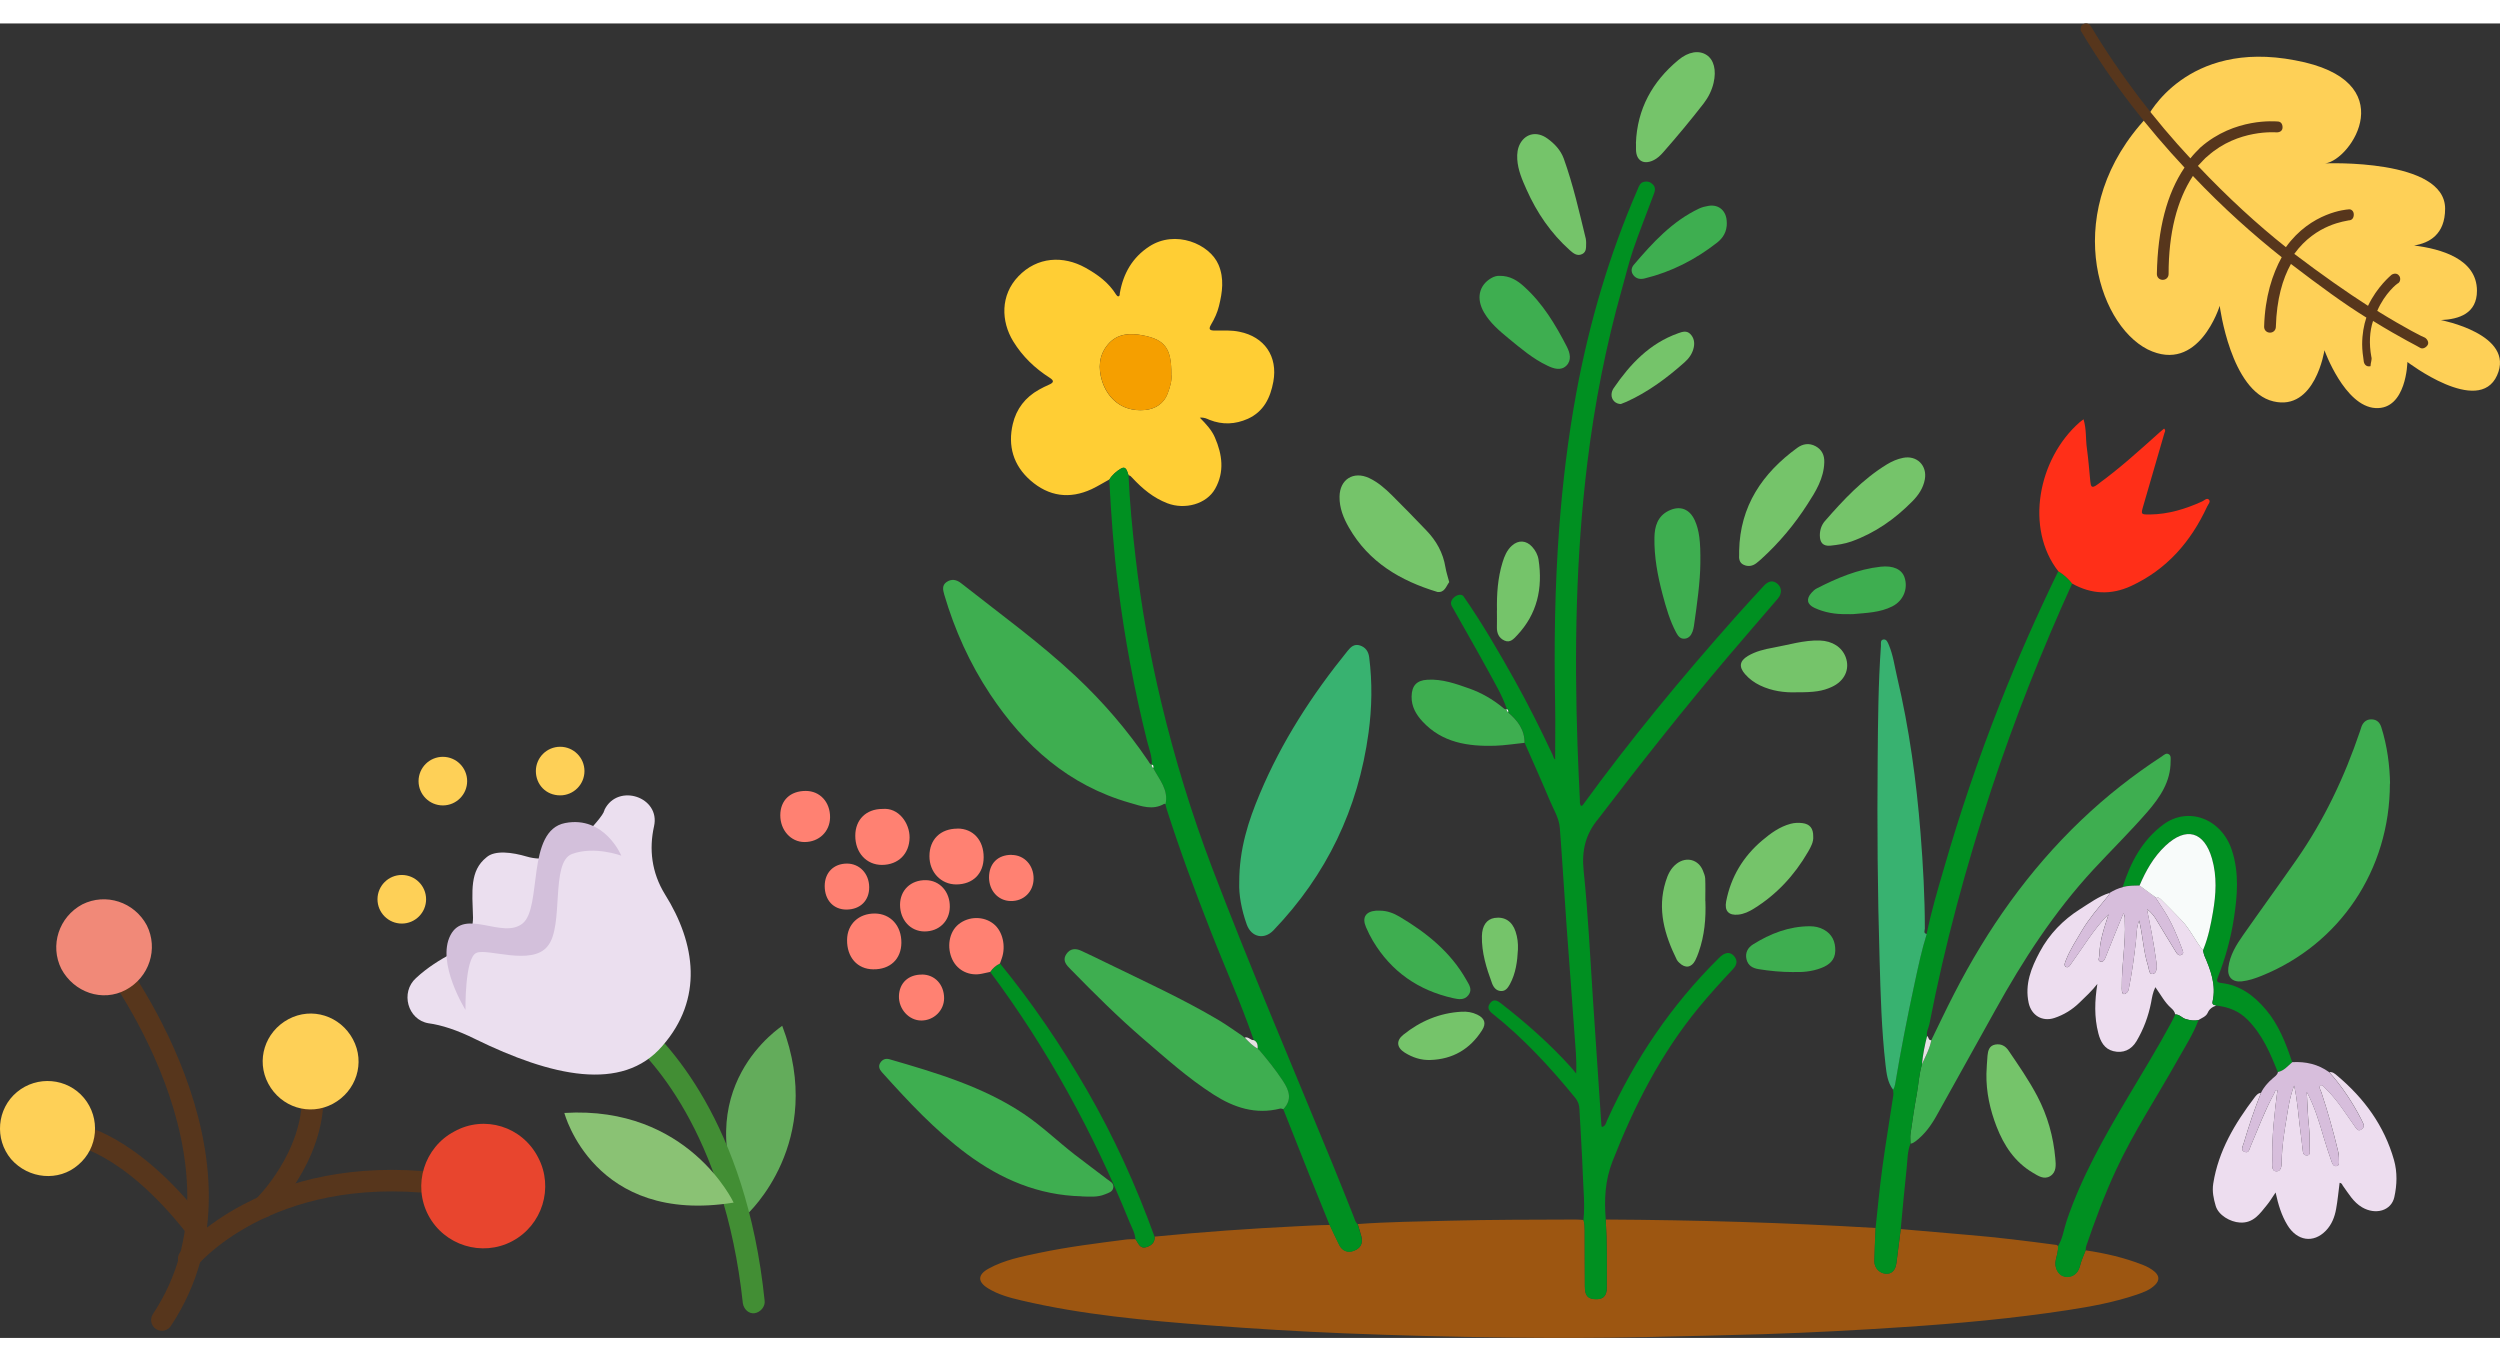 <?xml version="1.0" encoding="UTF-8"?>
<svg id="Layer_1" width="303" height="165" data-name="Layer 1" xmlns="http://www.w3.org/2000/svg" viewBox="0 0 298.35 156.87">
  <rect x="0" y="0" width="298.35" height="156.87" fill="#333333" stroke="none"/>
  <path d="M277.4,39s2.4,6.7,6.1,6.9c3.7.2,3.8-5.5,3.8-5.5,0,0,8.5,6.5,10.7,1.6,2.2-4.9-6.7-6.6-6.7-6.6,2.2-.1,4.3-.8,4.3-3.5,0-3.8-4.3-5-7.5-5.4,1.8-.3,3.7-1.3,3.7-4.4,0-6-14.3-5.4-14.3-5.4,3.1-.4,9.4-9.9-3.6-12.3-13-2.5-17.6,6.7-17.6,6.7-10.4,11-6.1,24.7,0,27.8,6.1,3,8.6-5.2,8.6-5.2,0,0,1.3,10.2,6.4,11.4,5,1.2,6.1-6.1,6.1-6.1Z" fill="#fed057" stroke-width="0"/>
  <path d="M283,39.8c-.3-1.6-.2-3.1.2-4.3,3.4,2.1,5.5,3.1,5.6,3.2.3.2.7,0,.9-.3.2-.3,0-.7-.3-.9-.1,0-2.3-1.1-5.7-3.2.9-2.1,2.4-3.3,2.5-3.3.3-.2.3-.7.1-.9-.2-.3-.6-.3-.9-.1-.1.1-1.7,1.4-2.8,3.7-2.5-1.6-5.5-3.7-8.8-6.2,2.6-3.6,6.2-3.9,6.5-4,.4,0,.6-.3.6-.7s-.3-.7-.7-.6c-.1,0-4.4.3-7.4,4.5-3.4-2.7-6.9-5.9-10.5-9.7.4-.4.8-.9,1.2-1.2,3.6-3.2,8.1-2.8,8.2-2.8.4,0,.7-.2.7-.6s-.2-.7-.6-.7c-.2,0-5.1-.5-9.2,3.1-.4.4-.8.8-1.2,1.3-4.2-4.5-8.3-9.8-11.9-15.8-.2-.3-.6-.4-.9-.2-.2.1-.3.3-.3.6,0,.1,0,.2.1.3,3.7,6.2,8,11.6,12.3,16.2-2.1,3.1-3.2,7.3-3.3,12.7,0,.4.3.7.7.7s.7-.3.7-.7c0-4.9,1-8.8,2.9-11.7,3.6,3.8,7.2,7,10.6,9.7-1.1,2-2,4.7-2.1,8.3,0,.4.3.7.7.7s.7-.3.7-.7c.1-3.3.8-5.7,1.8-7.5,3.4,2.6,6.4,4.8,9,6.4-.3.9-.5,2-.5,3.2,0,.7.1,1.4.2,2.1.1.4.4.6.8.5,0-.4.2-.8.1-1.1Z" fill="#57361c" stroke-width="0"/>
  <path d="M89.15,142.12s9.5-8.6,4.2-22.5c.1,0-11.7,7.3-4.2,22.5Z" fill="#63ac5b" stroke-width="0"/>
  <path d="M88.65,152.72c-2.2-20.5-11.3-29.7-14.3-32.1-.5-.4-.6-1.2-.3-1.8.4-.7,1.4-.8,2-.3,3.4,2.8,13,12.5,15.2,33.9.1.7-.5,1.4-1.2,1.5-.7.1-1.3-.5-1.4-1.2Z" fill="#428e34" stroke-width="0"/>
  <path d="M56.45,106.72c0,1.8-1,3.5-2.6,4.3-1.3.7-2.8,1.6-4.2,2.9-1.9,1.7-1,5,1.5,5.4,1.5.2,3.4.8,5.6,1.9,9,4.4,17.5,6.4,22.3.8,4.9-5.6,4-12.2.3-18.1-1.6-2.6-1.9-5.4-1.3-8.1.8-3.5-4.3-5.2-5.9-2,0,.1-.1.2-.1.3-.4.8-1.9,2.4-3.4,3.9s-3.8,2-5.8,1.4c-1.7-.5-3.8-.8-4.8.1-2,1.6-1.7,4-1.6,7.2Z" fill="#ebdfef" stroke-width="0"/>
  <path d="M63.95,89.22c0-1.6,1.3-2.9,2.9-2.9s2.9,1.3,2.9,2.9-1.3,2.9-2.9,2.9c-1.7,0-2.9-1.3-2.9-2.9Z" fill="#fed057" stroke-width="0"/>
  <path d="M52.85,93.32c1.6,0,2.9-1.3,2.9-2.9s-1.3-2.9-2.9-2.9-2.9,1.3-2.9,2.9,1.3,2.9,2.9,2.9Z" fill="#fed057" stroke-width="0"/>
  <path d="M45.05,104.52c0-1.6,1.3-2.9,2.9-2.9s2.9,1.3,2.9,2.9-1.3,2.9-2.9,2.9-2.9-1.3-2.9-2.9Z" fill="#fed057" stroke-width="0"/>
  <path d="M74.15,99.32s-2-4.8-6.7-3.9-2.7,10.1-5.1,12-6.9-1.9-8.6,1.4c-1.7,3.3,1.8,8.9,1.8,8.9,0,0-.1-6.2,1.3-6.8,1.3-.6,6.6,1.6,8.5-.8,2-2.4.3-10,2.9-11,2.7-1,5.9.2,5.9.2Z" fill="#d3c0db" stroke-width="0"/>
  <path d="M87.55,140.72s-5.4-11.6-20.2-10.7c0,0,3.5,13.4,20.2,10.7Z" fill="#8ac274" stroke-width="0"/>
  <path d="M12.92,111.33s19,24.4,6.4,43.4" fill="none" stroke="#57361c" stroke-linecap="round" stroke-linejoin="round" stroke-width="2.57"/>
  <path d="M9.02,132.63s6.3.8,14.3,11" fill="none" stroke="#57361c" stroke-linecap="round" stroke-linejoin="round" stroke-width="2.57"/>
  <path d="M7.32,112.83c-1.4-2.8-.3-6.2,2.5-7.7,2.8-1.4,6.2-.3,7.7,2.5,1.4,2.8.3,6.2-2.5,7.7-2.8,1.5-6.2.3-7.7-2.5Z" fill="#f18978" stroke-width="0"/>
  <path d="M1.32,135.53c-2-2.4-1.7-6,.7-8,2.4-2,6-1.7,8,.7,2,2.4,1.7,6-.7,8-2.3,2-5.9,1.7-8-.7Z" fill="#fed057" stroke-width="0"/>
  <path d="M22.52,147.43s9.3-11.4,29.8-9" fill="none" stroke="#57361c" stroke-linecap="round" stroke-linejoin="round" stroke-width="2.57"/>
  <path d="M31.42,141.23s6.1-5.9,5.9-13.5" fill="none" stroke="#57361c" stroke-linecap="round" stroke-linejoin="round" stroke-width="2.57"/>
  <path d="M42.12,121.23c1.5,2.8.4,6.2-2.4,7.7s-6.2.4-7.7-2.4c-1.5-2.8-.4-6.2,2.4-7.7,2.8-1.5,6.2-.4,7.7,2.4Z" fill="#fed057" stroke-width="0"/>
  <path d="M64.22,135.33c1.9,3.6.5,8.1-3.1,10-3.6,1.9-8.1.5-10-3.1-1.9-3.6-.5-8.1,3.1-10,3.6-2,8.1-.6,10,3.1Z" fill="#e8452e" stroke-width="0"/>
  <g>
    <path d="M248.91,146.42c2.33.34,4.61.87,6.81,1.73.51.2,1.01.46,1.43.83.56.5.57,1.03.04,1.56-.61.61-1.4.89-2.18,1.16-2.68.91-5.45,1.42-8.24,1.85-6.53,1-13.1,1.6-19.7,2.03-5.52.37-11.04.66-16.56.84-4.75.15-9.51.24-14.26.35-5.51.12-11.01.12-16.52.05-6.44-.08-12.89-.24-19.32-.5-5.41-.22-10.82-.55-16.22-.96-7.49-.58-14.98-1.24-22.32-2.97-1.37-.32-2.74-.69-3.96-1.44-1.26-.78-1.25-1.62.05-2.34,1.89-1.05,3.99-1.45,6.07-1.89,3.41-.72,6.86-1.14,10.32-1.59.38-.05.77-.03,1.16-.04.35.45.5,1.2,1.32.94.59-.18,1.01-.55.97-1.25,5.69-.56,11.38-.96,17.09-1.24,1.27-.06,2.54-.14,3.81-.15.38.8.74,1.6,1.14,2.39.36.71,1.02.96,1.73.69.8-.3,1.11-.87.91-1.69-.13-.5-.29-1-.44-1.5,3.67-.27,7.34-.3,11.02-.4,4.98-.13,9.96-.12,14.93-.14.33,0,.66.03.99.05.13.4.14.81.14,1.23,0,2.24,0,4.48.02,6.71,0,1.04.32,1.43,1.14,1.5,1.02.08,1.48-.33,1.48-1.38,0-2.7.04-5.41-.13-8.11,10.75.06,21.49.37,32.21,1.01-.05,1.32-.13,2.64-.15,3.96,0,.81.62,1.44,1.37,1.49.71.04,1.15-.4,1.27-1.31.18-1.33.34-2.67.51-4.01,2.66.23,5.32.47,7.98.69,3.54.29,7.06.73,10.58,1.2.07,0,.14.08.2.13.06.59-.16,1.14-.27,1.7-.17.86.28,1.73,1.01,1.92.84.21,1.64-.27,1.87-1.19.17-.67.44-1.3.7-1.94Z" fill="#9d5611" stroke-width="0"/>
    <path d="M132.39,54.42c-.7.38-1.38.81-2.1,1.15-2.65,1.23-5.13.88-7.32-1.04-2.04-1.79-2.72-4.12-2.1-6.74.42-1.79,1.49-3.18,3.13-4.09.39-.21.78-.42,1.19-.59.55-.24.65-.46.09-.82-1.77-1.13-3.25-2.54-4.36-4.35-1.47-2.4-1.54-5.51.6-7.75,2.27-2.38,5.38-2.5,8.01-1.04,1.47.82,2.78,1.77,3.68,3.23.05.08.17.2.24.19.22-.03.17-.24.19-.39.41-2.34,1.5-4.26,3.52-5.57,3.1-2.02,7.2-.31,8.26,2.19.69,1.63.46,3.28.05,4.93-.19.78-.53,1.51-.94,2.2-.37.63-.11.72.48.72.96,0,1.92-.06,2.89.14,3.01.6,4.61,2.95,4.06,5.96-.36,1.94-1.15,3.57-3.04,4.43-1.5.67-3.03.74-4.57.13-.32-.13-.62-.32-1.16-.26.76.77,1.42,1.48,1.8,2.37.88,2.03,1.16,4.11.02,6.12-1.03,1.83-3.61,2.52-5.7,1.72-1.67-.64-2.98-1.74-4.17-3.02-.14-.15-.25-.3-.46-.32-.17-.45-.27-1.18-.93-.78-.51.3-1.02.74-1.36,1.29ZM139.79,41.82c0-3-.73-4.07-3.36-4.59-1.54-.31-3.12-.26-4.25,1.12-1.05,1.28-1.13,2.78-.67,4.29.57,1.86,2.19,3.76,5.13,3.49,1.23-.11,2.26-.78,2.7-1.95.3-.81.55-1.62.44-2.36Z" fill="#ffce34" stroke-width="0"/>
    <path d="M191.62,142.76c.18,2.7.14,5.4.13,8.11,0,1.04-.46,1.46-1.48,1.38-.82-.06-1.13-.46-1.14-1.5-.01-2.24-.02-4.48-.02-6.71,0-.42-.02-.83-.14-1.23.18-1.76,0-3.53-.07-5.29-.09-2.65-.28-5.3-.41-7.95-.02-.52-.17-.94-.5-1.35-2.98-3.65-6.16-7.1-9.86-10.04-.45-.36-.7-.74-.3-1.26.41-.54.84-.33,1.28.01,3,2.33,5.83,4.83,8.38,7.65.16.18.31.38.61.74.08-1.76-.1-3.25-.2-4.74-.29-4.28-.64-8.55-.94-12.82-.28-3.92-.51-7.83-.81-11.75-.09-1.2-.77-2.24-1.22-3.33-.96-2.29-1.98-4.56-2.98-6.83.01-1.57-.84-2.66-1.96-3.62.04-.19,0-.34-.17-.43h0c-.54-1.6-1.41-3.04-2.21-4.52-1.42-2.6-2.9-5.16-4.35-7.74-.49-.84.97-1.75,1.39-1.18,2.23,3.21,4.19,6.58,6.09,9.98,1.63,2.92,3.13,5.91,4.55,8.95.1.21.13.48.3.54,0-2.15.04-4.32,0-6.49-.14-7.03-.04-14.05.48-21.07.41-5.44,1.06-10.85,2.05-16.21,1.55-8.35,3.92-16.45,7.31-24.25.16-.37.28-.81.77-.91.41-.09.77.02,1.06.32.34.36.26.76.1,1.16-.82,2.2-1.69,4.38-2.45,6.59-.52,1.53-.9,3.12-1.34,4.68-1.92,6.8-3.27,13.71-4.13,20.72-1.38,11.24-1.57,22.51-1.18,33.81.07,2.16.18,4.31.28,6.47.01.24-.04.49.14.74.07-.03.16-.05.2-.1,5.68-7.82,11.83-15.25,18.25-22.48,1.1-1.24,2.23-2.46,3.35-3.68.59-.64,1.13-.7,1.66-.24.51.45.54,1.16.01,1.77-1.94,2.27-3.91,4.52-5.84,6.8-5.35,6.31-10.48,12.8-15.5,19.37-.02.02-.03.05-.05.07-1.53,1.8-2.02,3.79-1.77,6.2.54,5.2.78,10.43,1.13,15.64.33,4.91.66,9.83.99,14.74,0,.07.04.14.06.22.46-.11.49-.52.63-.82,3.27-7.23,7.64-13.71,13.29-19.3.08-.08.15-.16.24-.23.6-.53,1.17-.56,1.61-.05.46.54.34,1.05-.12,1.55-1.42,1.5-2.81,3.04-4.12,4.63-4.51,5.49-7.68,11.71-10.26,18.3-.91,2.33-1,4.59-.81,6.97Z" fill="#009021" stroke-width="0"/>
    <path d="M147.89,102.5c0-4,1.09-7.33,2.46-10.58,2.61-6.22,6.24-11.82,10.47-17.04.38-.48.81-.87,1.48-.65.67.22,1.01.72,1.1,1.42.38,3.01.33,6.02-.08,9.01-1.23,9.08-5,16.95-11.35,23.57-1.1,1.15-2.63.83-3.18-.69-.63-1.76-.96-3.57-.9-5.03Z" fill="#38b270" stroke-width="0"/>
    <path d="M132.39,54.42c.34-.55.85-.99,1.36-1.29.66-.4.76.33.93.78.14,3.29.46,6.57.84,9.83.67,5.83,1.7,11.6,3.07,17.31,1.6,6.68,3.6,13.23,6.04,19.65,4.56,11.96,9.61,23.73,14.46,35.57.83,2.02,1.63,4.05,2.44,6.08.13.33.2.7.49.95.15.5.31.99.44,1.5.21.82-.11,1.39-.91,1.69-.71.27-1.37.02-1.73-.69-.4-.79-.76-1.59-1.14-2.39-.83-2.04-1.66-4.08-2.48-6.13-1.02-2.56-2.03-5.13-3.05-7.7,1.05-1.15.72-2.19-.06-3.38-.86-1.31-1.83-2.52-2.84-3.7-.06-.06-.12-.11-.18-.17,0,0,.01,0,.01,0,.02-.42-.03-.8-.46-1.01-1.51-4.4-3.43-8.63-5.12-12.96-1.9-4.83-3.7-9.69-5.28-14.63-.06-.18-.09-.37-.14-.56.39-1.73-.73-2.95-1.46-4.3.02-.18.09-.37-.17-.43h0c.06-.96-.32-1.86-.55-2.77-1.52-6.09-2.68-12.24-3.46-18.46-.53-4.25-.84-8.51-1.06-12.79Z" fill="#009021" stroke-width="0"/>
    <path d="M137.63,88.88c.72,1.35,1.85,2.57,1.46,4.3-.05-.02-.12-.07-.15-.05-1.38.8-2.72.28-4.07-.11-7.32-2.08-12.61-6.79-16.72-12.99-2.43-3.67-4.22-7.64-5.46-11.86-.16-.56-.29-1.11.26-1.5.6-.42,1.19-.31,1.75.13,4.6,3.63,9.36,7.06,13.65,11.08,3.26,3.05,6.16,6.42,8.67,10.12.12.18.19.41.45.46,0,0,0-.01,0-.01-.04.18.06.31.17.43Z" fill="#3eae50" stroke-width="0"/>
    <path d="M230.48,121.34c.91-1.86,1.79-3.73,2.74-5.57,3.96-7.71,8.88-14.71,15.17-20.71,2.97-2.83,6.18-5.36,9.62-7.6.24-.16.5-.44.81-.25.3.18.22.54.22.84.01,2.44-1.27,4.3-2.77,6.04-2.07,2.38-4.32,4.59-6.46,6.9-4.67,5.06-8.37,10.77-11.69,16.76-2.32,4.18-4.64,8.36-6.98,12.54-.66,1.19-1.44,2.29-2.55,3.12-.18.13-.36.26-.59.27,0-.39-.06-.78,0-1.15.22-1.57.45-3.14.74-4.69.22-1.2.27-2.44.63-3.62.41-.94.93-1.84,1.11-2.87Z" fill="#3eae50" stroke-width="0"/>
    <path d="M277.97,125.16c.41-.08.7.2.96.42,3.22,2.7,5.61,5.97,6.77,10.06.41,1.46.36,2.97.04,4.42-.36,1.63-2.23,2.17-3.85,1.22-1.04-.61-1.61-1.64-2.29-2.57-.09-.13-.11-.32-.39-.35-.14,1.04-.23,2.1-.42,3.13-.17.95-.52,1.85-1.21,2.57-1.49,1.55-3.45,1.25-4.61-.67-.69-1.14-1.08-2.4-1.4-3.88-.4.59-.68,1.07-1.03,1.49-.85,1.04-1.61,2.2-3.23,2.1-1.17-.07-2.56-.88-2.89-1.99-.25-.85-.44-1.71-.29-2.67.62-3.91,2.58-7.16,4.91-10.24.19-.25.4-.54.78-.58-.78,1.97-1.46,3.98-2.06,6.02-.11.37-.44.86.17,1.04.46.14.52-.36.65-.68.91-2.1,1.7-4.26,2.8-6.27.09-.16.09-.45.41-.44-.36,2.77-.67,5.53-.62,8.31.01.53-.16,1.37.5,1.38.68,0,.62-.88.63-1.42.04-1.58.28-3.13.54-4.67.22-1.32.39-2.66.94-4.15.41,1.85.49,3.5.71,5.13.13.93.23,1.86.34,2.78.04.29.2.45.5.43.31-.02.33-.26.32-.48-.05-.96.02-1.93-.09-2.89-.16-1.4-.18-2.81-.27-4.21.93,1.74,1.48,3.58,2.02,5.43.28.95.59,1.89.92,2.83.1.28.23.65.59.6.41-.06.3-.46.31-.75.01-.39-.03-.76-.13-1.15-.56-2.33-1.22-4.64-1.97-6.92-.09-.26-.33-.53-.11-.85.33,0,.47.28.66.46,1.4,1.35,2.4,3.02,3.52,4.58.18.25.34.47.66.28.29-.17.44-.42.26-.76-.09-.17-.16-.35-.25-.52-1.04-2.02-2.29-3.89-3.8-5.59Z" fill="#edddef" stroke-width="0"/>
    <path d="M285.21,90.72c0,10.3-5.99,19.17-15.3,22.93-.77.31-1.56.58-2.39.67-1.12.11-1.73-.52-1.59-1.64.18-1.48.94-2.71,1.77-3.89,2.09-2.99,4.24-5.94,6.33-8.94,3.32-4.75,5.77-9.93,7.62-15.41.06-.18.11-.37.18-.55.22-.55.63-.86,1.21-.84.58.02.95.34,1.14.92.73,2.29,1.01,4.64,1.05,6.75Z" fill="#3eae50" stroke-width="0"/>
    <path d="M229.37,124.21c-.36,1.18-.41,2.42-.63,3.62-.29,1.56-.51,3.13-.74,4.69-.05.38,0,.77,0,1.15-.37.91-.35,1.89-.45,2.83-.27,2.46-.48,4.93-.72,7.4-.17,1.34-.33,2.67-.51,4.01-.12.91-.56,1.35-1.27,1.31-.75-.05-1.38-.68-1.37-1.49.02-1.32.09-2.64.15-3.96.26-2.41.48-4.83.81-7.23.39-2.89.88-5.76,1.31-8.65.03-.21-.03-.44-.04-.65.14-.21.21-.43.25-.69.67-4.02,1.46-8.03,2.32-12.02.43-1.98.84-3.96,1.45-5.89.53-2.6,1.28-5.14,2.02-7.68,1.92-6.66,4.14-13.22,6.68-19.67,2.12-5.4,4.47-10.7,7-15.92.66.38,1.19.89,1.66,1.47-3.65,8.03-6.89,16.22-9.65,24.6-3.02,9.17-5.54,18.47-7.38,27.95-.09.48-.39.92-.29,1.44-.28,1.11-.52,2.23-.61,3.37Z" fill="#009021" stroke-width="0"/>
    <path d="M247.3,66.85c-.47-.58-1.01-1.1-1.66-1.47-4-5.12-2.43-13.43,2.55-17.79.12-.11.26-.19.46-.35.36,1.18.24,2.35.4,3.47.18,1.31.28,2.64.41,3.96.06.59.15.86.81.38,2.66-1.91,5.06-4.11,7.49-6.28.16-.14.33-.28.5-.42.23.2.09.38.04.54-.83,2.89-1.67,5.79-2.52,8.68-.3,1.02-.29,1.04.8,1.03,2.2-.03,4.25-.66,6.23-1.56.26-.12.56-.47.8-.21.24.24-.09.56-.21.82-1.94,4.2-4.82,7.52-9.09,9.49-2.37,1.09-4.72.99-7.01-.29Z" fill="#ff2f18" stroke-width="0"/>
    <path d="M259.59,118.27c-.05-.32-.24-.55-.48-.76-.78-.68-1.24-1.6-1.89-2.5-.31.63-.4,1.23-.51,1.84-.32,1.64-.9,3.19-1.75,4.62-.61,1.02-1.6,1.47-2.77,1.17-1.05-.26-1.52-1.14-1.77-2.11-.51-1.95-.44-3.92-.12-5.91-.64.82-1.39,1.52-2.13,2.23-.86.84-1.86,1.46-3.01,1.84-1.44.47-2.73-.31-3.06-1.8-.48-2.23.3-4.18,1.32-6.08,1.14-2.14,2.79-3.83,4.81-5.11,1.13-.71,2.22-1.53,3.52-1.94-.02.21-.16.34-.28.49-1.06,1.3-2.17,2.57-3.03,4.03-.67,1.14-1.4,2.25-1.89,3.49-.11.28-.3.66,0,.82.32.17.52-.25.68-.47.7-.96,1.34-1.95,2.03-2.92.72-1.01,1.46-2.01,2.37-2.88-.52,1.61-1.08,3.19-1.1,4.89,0,.29-.26.66.17.75.35.08.49-.31.6-.58.37-.89.72-1.79,1.08-2.69.32-.8.65-1.59,1.02-2.49.25.41.15.69.17.95.13,2.57-.38,5.12-.35,7.69,0,.22-.02.45.01.66.07.44.31.39.58.17.19-.15.21-.37.26-.59.37-1.84.62-3.69.83-5.55.09-.77.04-1.58.38-2.48.46,1.9.51,3.68,1.05,5.36.13.39.11,1.13.6,1.02.49-.11.49-.85.42-1.35-.16-1.2-.36-2.39-.58-3.58-.17-.94-.37-1.87-.56-2.81.53.39.87.84,1.17,1.35.74,1.26,1.52,2.5,2.28,3.75.15.25.34.5.65.37.38-.15.19-.46.1-.71-.6-1.61-1.25-3.19-2.19-4.63-.34-.53-.69-1.05-1.03-1.58.27-.02.51.09.68.26.84.83,1.67,1.67,2.48,2.52,1.02,1.07,1.62,2.46,2.56,3.59.05.21.08.43.16.63.76,1.75,1.42,3.51.98,5.47-.1.42.2.43.47.48-.46.16-.84.38-1.06.89-.19.43-.69.6-1.08.84-.52.13-1.03.04-1.53-.11-.44-.13-.74-.57-1.25-.55Z" fill="#edddef" stroke-width="0"/>
    <path d="M229.94,108.65c-.61,1.93-1.02,3.91-1.45,5.89-.86,3.99-1.65,7.99-2.32,12.02-.04.25-.11.48-.25.69-.67-.88-.78-1.94-.9-2.97-.48-4.18-.59-8.38-.71-12.58-.24-7.96-.3-15.93-.23-23.89.04-4.5.07-9.01.39-13.51.02-.28-.1-.71.28-.78.39-.07.53.34.66.64.52,1.23.69,2.56.99,3.84,1.45,6.14,2.3,12.38,2.8,18.67.3,3.78.51,7.56.51,11.35,0,.21-.22.58.24.64Z" fill="#38b270" stroke-width="0"/>
    <path d="M150.26,122.49c1.01,1.19,1.98,2.39,2.84,3.7.78,1.19,1.12,2.23.06,3.38-.13-.03-.28-.1-.39-.07-2.93.74-5.52-.12-7.95-1.68-3.02-1.93-5.68-4.32-8.38-6.64-3-2.58-5.8-5.37-8.57-8.2-.1-.1-.19-.2-.29-.3-.47-.47-.75-.99-.32-1.62.45-.67,1.09-.71,1.76-.4,1.01.46,2,.95,2.99,1.43,4.52,2.21,9.1,4.29,13.44,6.86.97.58,1.89,1.25,2.83,1.88.05.04.1.08.14.12.03.04.08.07.13.08.47.48.93.99,1.54,1.31,0,0-.01,0-.01,0,.06.06.12.11.18.17Z" fill="#3eae50" stroke-width="0"/>
    <path d="M129.09,139.97c-5.14-.12-9.63-2.03-13.7-5.05-3.8-2.82-7-6.27-10.15-9.77-.3-.34-.45-.72-.18-1.13.25-.38.62-.54,1.08-.41,5.58,1.62,11.16,3.26,16.06,6.54,2.14,1.44,4,3.24,6.03,4.82,1.29,1,2.61,1.97,3.9,2.96.34.26.83.46.73,1.01-.09.52-.59.62-.99.79-.9.38-1.85.27-2.79.25Z" fill="#3eae50" stroke-width="0"/>
    <path d="M264.52,117.2c-.27-.05-.56-.06-.47-.48.44-1.96-.22-3.72-.98-5.47-.08-.2-.11-.42-.16-.63,0,0,0-.03,0-.03.03-.07.06-.14.08-.21.56-1.39.85-2.86,1.1-4.32.37-2.13.5-4.27-.11-6.4-.94-3.24-3.09-3.85-5.56-1.53-1.41,1.33-2.34,2.98-3.09,4.75-.67.02-1.35,0-2.01.18.93-2.93,2.33-5.59,4.84-7.45,3-2.22,6.96-.7,8.19,3.05.89,2.71.66,5.47.23,8.21-.37,2.38-1.01,4.7-1.9,6.95-.17.43-.15.63.39.69,2.26.25,3.94,1.52,5.35,3.19,1.54,1.83,2.39,4.03,3.13,6.27-.53.46-.98,1.04-1.72,1.18-.89-2.27-1.85-4.49-3.61-6.26-1.03-1.04-2.29-1.53-3.72-1.68Z" fill="#009021" stroke-width="0"/>
    <path d="M259.59,118.27c.5-.02.8.42,1.25.55.51.14,1.01.24,1.53.11-.64,1.72-1.64,3.24-2.53,4.83-2.44,4.36-5.21,8.53-7.32,13.08-1.37,2.96-2.51,6.01-3.56,9.1-.05.15-.04.32-.06.49-.26.64-.53,1.26-.7,1.94-.23.92-1.03,1.4-1.87,1.19-.73-.18-1.18-1.06-1.01-1.92.11-.56.32-1.11.27-1.7.58-.93.7-2.02,1.04-3.03,1.76-5.22,4.46-9.96,7.25-14.67,1.76-2.97,3.57-5.9,5.21-8.95.18-.33.34-.67.5-1.01Z" fill="#009021" stroke-width="0"/>
    <path d="M172.95,66.67c-.38.5-.53,1.26-1.39,1.18-4.42-1.33-8.21-3.55-10.58-7.69-.65-1.13-1.14-2.34-1.12-3.68.02-2.07,1.66-3.1,3.53-2.23,1.04.49,1.9,1.24,2.7,2.03,1.39,1.38,2.76,2.79,4.12,4.21,1.2,1.24,2.01,2.68,2.29,4.42.1.6.3,1.17.45,1.76Z" fill="#75c46a" stroke-width="0"/>
    <path d="M137.79,144.78c.05.7-.38,1.07-.97,1.25-.82.25-.97-.5-1.32-.94-.04-.74-.42-1.36-.69-2.02-4.3-10.65-9.77-20.66-16.64-29.88.29-.45.69-.78,1.17-1.01,3.87,4.74,7.3,9.79,10.36,15.09,3.23,5.59,5.89,11.45,8.08,17.51Z" fill="#009021" stroke-width="0"/>
    <path d="M207.55,62.93c.11-5.34,2.76-9.24,6.93-12.28.67-.49,1.42-.61,2.19-.2.75.41,1.07,1.07,1.04,1.92-.05,1.92-1.02,3.48-2.01,5.01-1.54,2.4-3.36,4.58-5.48,6.51-.2.19-.42.36-.63.53-.46.35-.98.42-1.49.19-.54-.24-.59-.75-.55-1.27.01-.14,0-.28,0-.41Z" fill="#75c46a" stroke-width="0"/>
    <path d="M237.06,125.32c.04-.72.06-1.44.13-2.15.06-.6.21-1.18.92-1.31.67-.12,1.19.14,1.57.69,1.21,1.78,2.44,3.55,3.45,5.47,1.23,2.34,1.92,4.82,2.15,7.43.07.76.16,1.63-.61,2.11-.75.46-1.45-.04-2.08-.41-2.15-1.27-3.44-3.24-4.32-5.5-.78-2.02-1.25-4.12-1.21-6.32Z" fill="#75c46a" stroke-width="0"/>
    <path d="M179.98,82.23c1.12.95,1.97,2.05,1.96,3.62-1.18.12-2.35.31-3.53.35-3.23.09-6.31-.36-8.66-2.91-.76-.83-1.31-1.77-1.29-2.96.02-1.3.6-1.94,1.9-2.01,1.76-.1,3.38.48,4.99,1.05,1.44.51,2.76,1.27,3.95,2.24.14.12.28.28.51.21,0,0,0-.01,0-.01-.06.19.1.29.17.43Z" fill="#3eae50" stroke-width="0"/>
    <path d="M271.84,125.14c.74-.15,1.19-.73,1.72-1.18,1.6-.09,3.09.24,4.41,1.2,1.51,1.69,2.76,3.57,3.8,5.59.09.17.16.35.25.52.18.35.03.6-.26.76-.32.19-.49-.03-.66-.28-1.13-1.56-2.12-3.23-3.52-4.58-.19-.18-.32-.46-.66-.46-.22.32.03.59.11.85.76,2.28,1.41,4.58,1.97,6.92.09.38.14.76.13,1.15,0,.29.1.69-.31.75-.36.05-.5-.32-.59-.6-.33-.94-.64-1.88-.92-2.83-.54-1.85-1.09-3.69-2.02-5.43.08,1.4.11,2.82.27,4.21.11.97.04,1.93.09,2.89.01.23,0,.47-.32.48-.3.02-.46-.14-.5-.43-.12-.93-.22-1.86-.34-2.78-.22-1.63-.3-3.28-.71-5.13-.55,1.49-.72,2.83-.94,4.15-.25,1.54-.5,3.09-.54,4.67-.01.53.05,1.42-.63,1.42-.66,0-.49-.85-.5-1.38-.06-2.78.25-5.54.62-8.31-.32-.01-.32.27-.41.44-1.11,2.01-1.9,4.17-2.8,6.27-.14.32-.19.82-.65.68-.6-.18-.28-.67-.17-1.04.6-2.04,1.28-4.04,2.06-6.02.33-.7.84-1.26,1.42-1.76.24-.21.53-.38.61-.73Z" fill="#d7bedc" stroke-width="0"/>
    <path d="M195.23,14.3c.15-4.1,1.96-7.36,5.07-9.94,1.22-1.02,2.47-1.18,3.36-.6.88.57,1.19,1.82.84,3.33-.21.9-.62,1.72-1.18,2.45-1.54,1.99-3.15,3.92-4.81,5.81-.35.4-.72.76-1.21.99-1.18.55-2.04.02-2.06-1.28,0-.25,0-.5,0-.75Z" fill="#75c46a" stroke-width="0"/>
    <path d="M217.18,61.09c0-.63.19-1.22.59-1.69,2.22-2.54,4.51-5.01,7.43-6.79.59-.36,1.22-.63,1.91-.77,1.64-.33,2.9.91,2.6,2.57-.19,1.05-.77,1.89-1.49,2.62-2.08,2.11-4.45,3.78-7.27,4.79-.82.29-1.66.41-2.51.5-.86.08-1.26-.34-1.26-1.23Z" fill="#75c46a" stroke-width="0"/>
    <path d="M164.63,105.88c.89-.01,1.69.3,2.43.74,3.2,1.91,6.05,4.19,7.92,7.5.32.57.78,1.15.27,1.83-.49.65-1.21.51-1.84.37-4.15-.93-7.38-3.17-9.57-6.84-.31-.52-.58-1.07-.82-1.63-.5-1.15-.05-1.87,1.2-1.97.14-.01.28,0,.41,0Z" fill="#3eae50" stroke-width="0"/>
    <path d="M189.29,26.2c-.02.49.07,1.05-.47,1.32-.61.3-1.07-.1-1.48-.46-2.26-2.02-3.93-4.47-5.16-7.23-.52-1.16-1.03-2.32-1.11-3.62-.04-.68.03-1.32.37-1.92.69-1.19,2.01-1.43,3.21-.57.87.62,1.6,1.4,1.97,2.41,1.12,3.12,1.85,6.36,2.63,9.57.04.16.03.33.04.5Z" fill="#75c46a" stroke-width="0"/>
    <path d="M202.92,64.43c-.02,2.2-.39,4.85-.77,7.5-.03.22-.09.43-.16.64-.16.44-.43.79-.92.85-.52.06-.8-.29-1.02-.7-.78-1.45-1.22-3.02-1.64-4.59-.59-2.22-1.01-4.48-.97-6.78.02-1.31.37-2.54,1.69-3.19,1.35-.67,2.51-.23,3.13,1.15.51,1.14.7,2.44.66,5.13Z" fill="#3eae50" stroke-width="0"/>
    <path d="M178.93,30.12c1.27-.02,2.16.56,2.94,1.27,2.24,2.01,3.76,4.55,5.12,7.19.37.72.6,1.61-.06,2.26-.66.65-1.54.35-2.26,0-1.74-.82-3.19-2.07-4.67-3.28-1.09-.9-2.16-1.81-2.89-3.06-.96-1.64-.63-3.23.84-4.1.35-.21.71-.29.97-.28Z" fill="#3eae50" stroke-width="0"/>
    <path d="M253.33,103.06c.66-.18,1.33-.17,2.01-.18.62.45,1.24.91,1.86,1.36.34.53.69,1.05,1.03,1.58.94,1.45,1.59,3.03,2.19,4.63.09.25.27.56-.1.71-.32.13-.5-.12-.65-.37-.76-1.25-1.54-2.49-2.28-3.75-.29-.5-.64-.95-1.17-1.35.19.94.4,1.87.56,2.81.21,1.19.41,2.38.58,3.58.07.5.07,1.24-.42,1.35-.49.11-.47-.63-.6-1.02-.55-1.68-.59-3.47-1.05-5.36-.34.9-.29,1.71-.38,2.48-.22,1.86-.46,3.71-.83,5.55-.04.22-.07.44-.26.59-.27.22-.51.26-.58-.17-.03-.22-.01-.44-.01-.66-.04-2.57.47-5.11.35-7.69-.01-.26.08-.54-.17-.95-.37.9-.69,1.69-1.02,2.49-.36.9-.71,1.8-1.08,2.69-.11.27-.25.66-.6.58-.43-.1-.18-.47-.17-.75.02-1.7.58-3.28,1.1-4.89-.91.87-1.65,1.87-2.37,2.88-.68.97-1.33,1.96-2.03,2.92-.16.22-.36.64-.68.47-.3-.16-.11-.54,0-.82.49-1.24,1.22-2.35,1.89-3.49.86-1.45,1.97-2.72,3.03-4.03.12-.15.26-.29.28-.49.5-.3,1.01-.55,1.58-.68Z" fill="#d7bedc" stroke-width="0"/>
    <path d="M216.39,97.04c.05.63-.28,1.24-.63,1.84-1.61,2.77-3.73,5.07-6.46,6.76-.56.35-1.17.64-1.84.71-1.15.13-1.68-.43-1.46-1.58.57-2.93,2.03-5.35,4.3-7.27,1.02-.86,2.08-1.64,3.4-1.99.46-.12.93-.14,1.4-.08.88.11,1.31.62,1.29,1.61Z" fill="#75c46a" stroke-width="0"/>
    <path d="M214.35,79.82c-1.37.05-2.89-.14-4.32-.83-.68-.33-1.27-.76-1.77-1.33-.76-.87-.67-1.57.32-2.17.94-.56,1.99-.81,3.05-1,1.84-.33,3.65-.91,5.55-.85,1.49.05,2.63.79,3.08,1.97.54,1.45-.12,2.87-1.66,3.57-1.09.5-2.07.65-4.25.64Z" fill="#75c46a" stroke-width="0"/>
    <path d="M203.52,104.72c.08,2.08-.1,4.13-.8,6.11-.12.34-.25.68-.41.99-.45.86-1.18.97-1.88.3-.12-.11-.25-.24-.32-.38-1.46-2.96-2.36-6.02-1.33-9.33.25-.82.6-1.6,1.33-2.15,1.16-.87,2.59-.48,3.12.85.12.31.26.63.27.95.04.88.01,1.76.01,2.65Z" fill="#75c46a" stroke-width="0"/>
    <path d="M206.08,23.77c.02,1.1-.46,1.84-1.18,2.4-2.58,2.01-5.43,3.48-8.63,4.26-.53.13-1,.05-1.35-.4-.31-.41-.24-.88.06-1.23,2.25-2.64,4.58-5.19,7.79-6.71.34-.16.73-.26,1.11-.32,1.3-.22,2.2.66,2.19,2Z" fill="#3eae50" stroke-width="0"/>
    <path d="M220.4,70.49c-1.35.03-2.65-.18-3.87-.75-.88-.42-1-1.05-.36-1.78.18-.2.39-.41.63-.53,2.42-1.24,4.91-2.3,7.65-2.6,1.48-.16,2.52.31,2.84,1.29.44,1.34-.14,2.77-1.45,3.44-1.47.75-3.09.78-4.69.93-.25.02-.5,0-.75,0Z" fill="#3eae50" stroke-width="0"/>
    <path d="M178.65,70.05c-.04-1.94.09-3.86.66-5.73.23-.75.52-1.46,1.12-2,.78-.7,1.71-.64,2.41.13.4.44.68.96.77,1.54.52,3.4-.15,6.48-2.57,9.04-.39.41-.81.92-1.49.62-.68-.3-.93-.89-.91-1.62.02-.66,0-1.33,0-1.99Z" fill="#75c46a" stroke-width="0"/>
    <path d="M214.1,113.21c-1.59,0-2.91-.14-4.22-.35-.7-.11-1.27-.41-1.45-1.17-.19-.78.15-1.39.77-1.78,2.07-1.3,4.29-2.16,6.77-2.17.58,0,1.16.11,1.68.4,1.01.55,1.4,1.46,1.37,2.55-.03,1.08-.72,1.67-1.67,2.03-1.13.44-2.31.52-3.24.48Z" fill="#3eae50" stroke-width="0"/>
    <path d="M170.7,123.7c-1.12.04-2.13-.3-3.06-.88-.97-.61-1.04-1.43-.17-2.13,2.03-1.63,4.34-2.61,6.96-2.75.64-.04,1.27.06,1.85.34.9.43,1.12,1.04.59,1.87-1.44,2.26-3.49,3.46-6.17,3.55Z" fill="#75c46a" stroke-width="0"/>
    <path d="M193.46,45.42c-.68,0-1.15-.51-1.14-1.11,0-.29.1-.55.25-.78,1.97-2.88,4.29-5.34,7.68-6.55.5-.18,1.02-.37,1.47.08.44.45.54,1.02.41,1.62-.16.73-.58,1.31-1.13,1.79-2.1,1.86-4.33,3.52-6.9,4.68-.25.11-.51.2-.65.26Z" fill="#75c46a" stroke-width="0"/>
    <path d="M119.34,112.18c-.48.23-.87.56-1.17,1.01-.32.07-.65.14-.97.21-1.47.32-2.89-.34-3.53-1.65-.72-1.49-.41-3.33.72-4.24,1.22-.99,3.03-1,4.21-.03,1.06.86,1.47,2.64.95,4.1-.07.21-.15.41-.22.62Z" fill="#ff8172" stroke-width="0"/>
    <path d="M114.27,96.08c1.86,0,3.12,1.38,3.12,3.42,0,1.97-1.28,3.24-3.27,3.25-1.82,0-3.21-1.46-3.2-3.38,0-2,1.32-3.28,3.35-3.28Z" fill="#ff8172" stroke-width="0"/>
    <path d="M104.2,112.88c-1.89-.02-3.14-1.44-3.11-3.52.02-1.87,1.38-3.15,3.32-3.14,1.87.02,3.18,1.46,3.16,3.5-.02,1.94-1.34,3.19-3.36,3.16Z" fill="#ff8172" stroke-width="0"/>
    <path d="M105.31,93.74c1.95-.19,3.26,1.72,3.24,3.42-.03,1.94-1.34,3.25-3.3,3.26-1.85,0-3.19-1.46-3.18-3.49,0-1.91,1.3-3.19,3.24-3.19Z" fill="#ff8172" stroke-width="0"/>
    <path d="M181.15,110.51c-.07,1.44-.26,2.86-.96,4.15-.23.41-.51.84-1.06.81-.57-.02-.89-.44-1.07-.92-.67-1.81-1.25-3.66-1.21-5.63.02-1.25.57-2.02,1.5-2.17,1.21-.19,2.12.4,2.52,1.63.23.69.31,1.4.28,2.13Z" fill="#75c46a" stroke-width="0"/>
    <path d="M110.32,108.36c-1.66-.01-2.9-1.36-2.91-3.17,0-1.75,1.28-2.98,3.08-2.95,1.66.02,2.89,1.39,2.86,3.2-.03,1.71-1.29,2.93-3.03,2.92Z" fill="#ff8172" stroke-width="0"/>
    <path d="M96.16,91.59c1.69,0,2.92,1.33,2.9,3.16-.02,1.69-1.31,2.94-3.05,2.94-1.63,0-2.9-1.42-2.89-3.21.01-1.77,1.19-2.89,3.03-2.89Z" fill="#ff8172" stroke-width="0"/>
    <path d="M110.05,113.5c1.52.02,2.61,1.19,2.62,2.82,0,1.47-1.22,2.67-2.72,2.67-1.47,0-2.71-1.35-2.67-2.92.04-1.56,1.13-2.58,2.76-2.56Z" fill="#ff8172" stroke-width="0"/>
    <path d="M101.02,105.75c-1.56,0-2.6-1.13-2.6-2.81,0-1.6,1.06-2.67,2.65-2.68,1.5,0,2.64,1.18,2.66,2.8.02,1.61-1.06,2.68-2.71,2.69Z" fill="#ff8172" stroke-width="0"/>
    <path d="M120.72,99.23c1.51,0,2.64,1.22,2.63,2.82-.01,1.57-1.18,2.72-2.75,2.68-1.47-.03-2.56-1.23-2.57-2.81,0-1.66,1.05-2.71,2.69-2.7Z" fill="#ff8172" stroke-width="0"/>
    <path d="M229.37,124.21c.1-1.14.33-2.26.61-3.37.21.13.14.53.5.5-.18,1.03-.7,1.93-1.11,2.87Z" fill="#e5e2e3" stroke-width="0"/>
    <path d="M150.09,122.34c-.61-.32-1.07-.82-1.54-1.31.43-.16.68.34,1.08.3.43.21.48.6.46,1.01Z" fill="#e5e2e3" stroke-width="0"/>
    <path d="M148.42,120.95s-.1-.08-.14-.12c.05.04.1.08.14.12Z" fill="#e5e2e3" stroke-width="0"/>
    <path d="M139.79,41.82c.11.74-.14,1.55-.44,2.36-.44,1.17-1.47,1.83-2.7,1.95-2.94.27-4.55-1.63-5.13-3.49-.46-1.51-.39-3.01.67-4.29,1.13-1.38,2.71-1.42,4.25-1.12,2.62.52,3.36,1.59,3.36,4.59Z" fill="#f59f00" stroke-width="0"/>
    <path d="M179.98,82.23c-.07-.14-.23-.24-.17-.43.18.1.22.25.17.43Z" fill="#fcfcfc" stroke-width="0"/>
    <path d="M137.63,88.88c-.11-.12-.21-.25-.17-.43.26.07.19.26.17.43Z" fill="#fcfcfc" stroke-width="0"/>
    <path d="M150.26,122.49c-.06-.06-.12-.11-.18-.17.06.06.12.11.18.17Z" fill="#e5e2e3" stroke-width="0"/>
    <path d="M257.19,104.25c-.62-.45-1.24-.91-1.86-1.36.75-1.77,1.68-3.42,3.09-4.75,2.47-2.32,4.62-1.72,5.56,1.53.61,2.13.48,4.27.11,6.4-.25,1.46-.54,2.93-1.1,4.32-.03.07-.06.14-.08.21,0,0,0,.03,0,.03-.94-1.13-1.53-2.52-2.56-3.59-.82-.85-1.64-1.69-2.48-2.52-.17-.17-.41-.28-.68-.26Z" fill="#f8fbfa" stroke-width="0"/>
    <path d="M262.92,110.58c.03-.07.06-.14.08-.21-.03.07-.06.14-.08.21Z" fill="#e5e2e3" stroke-width="0"/>
  </g>
</svg>